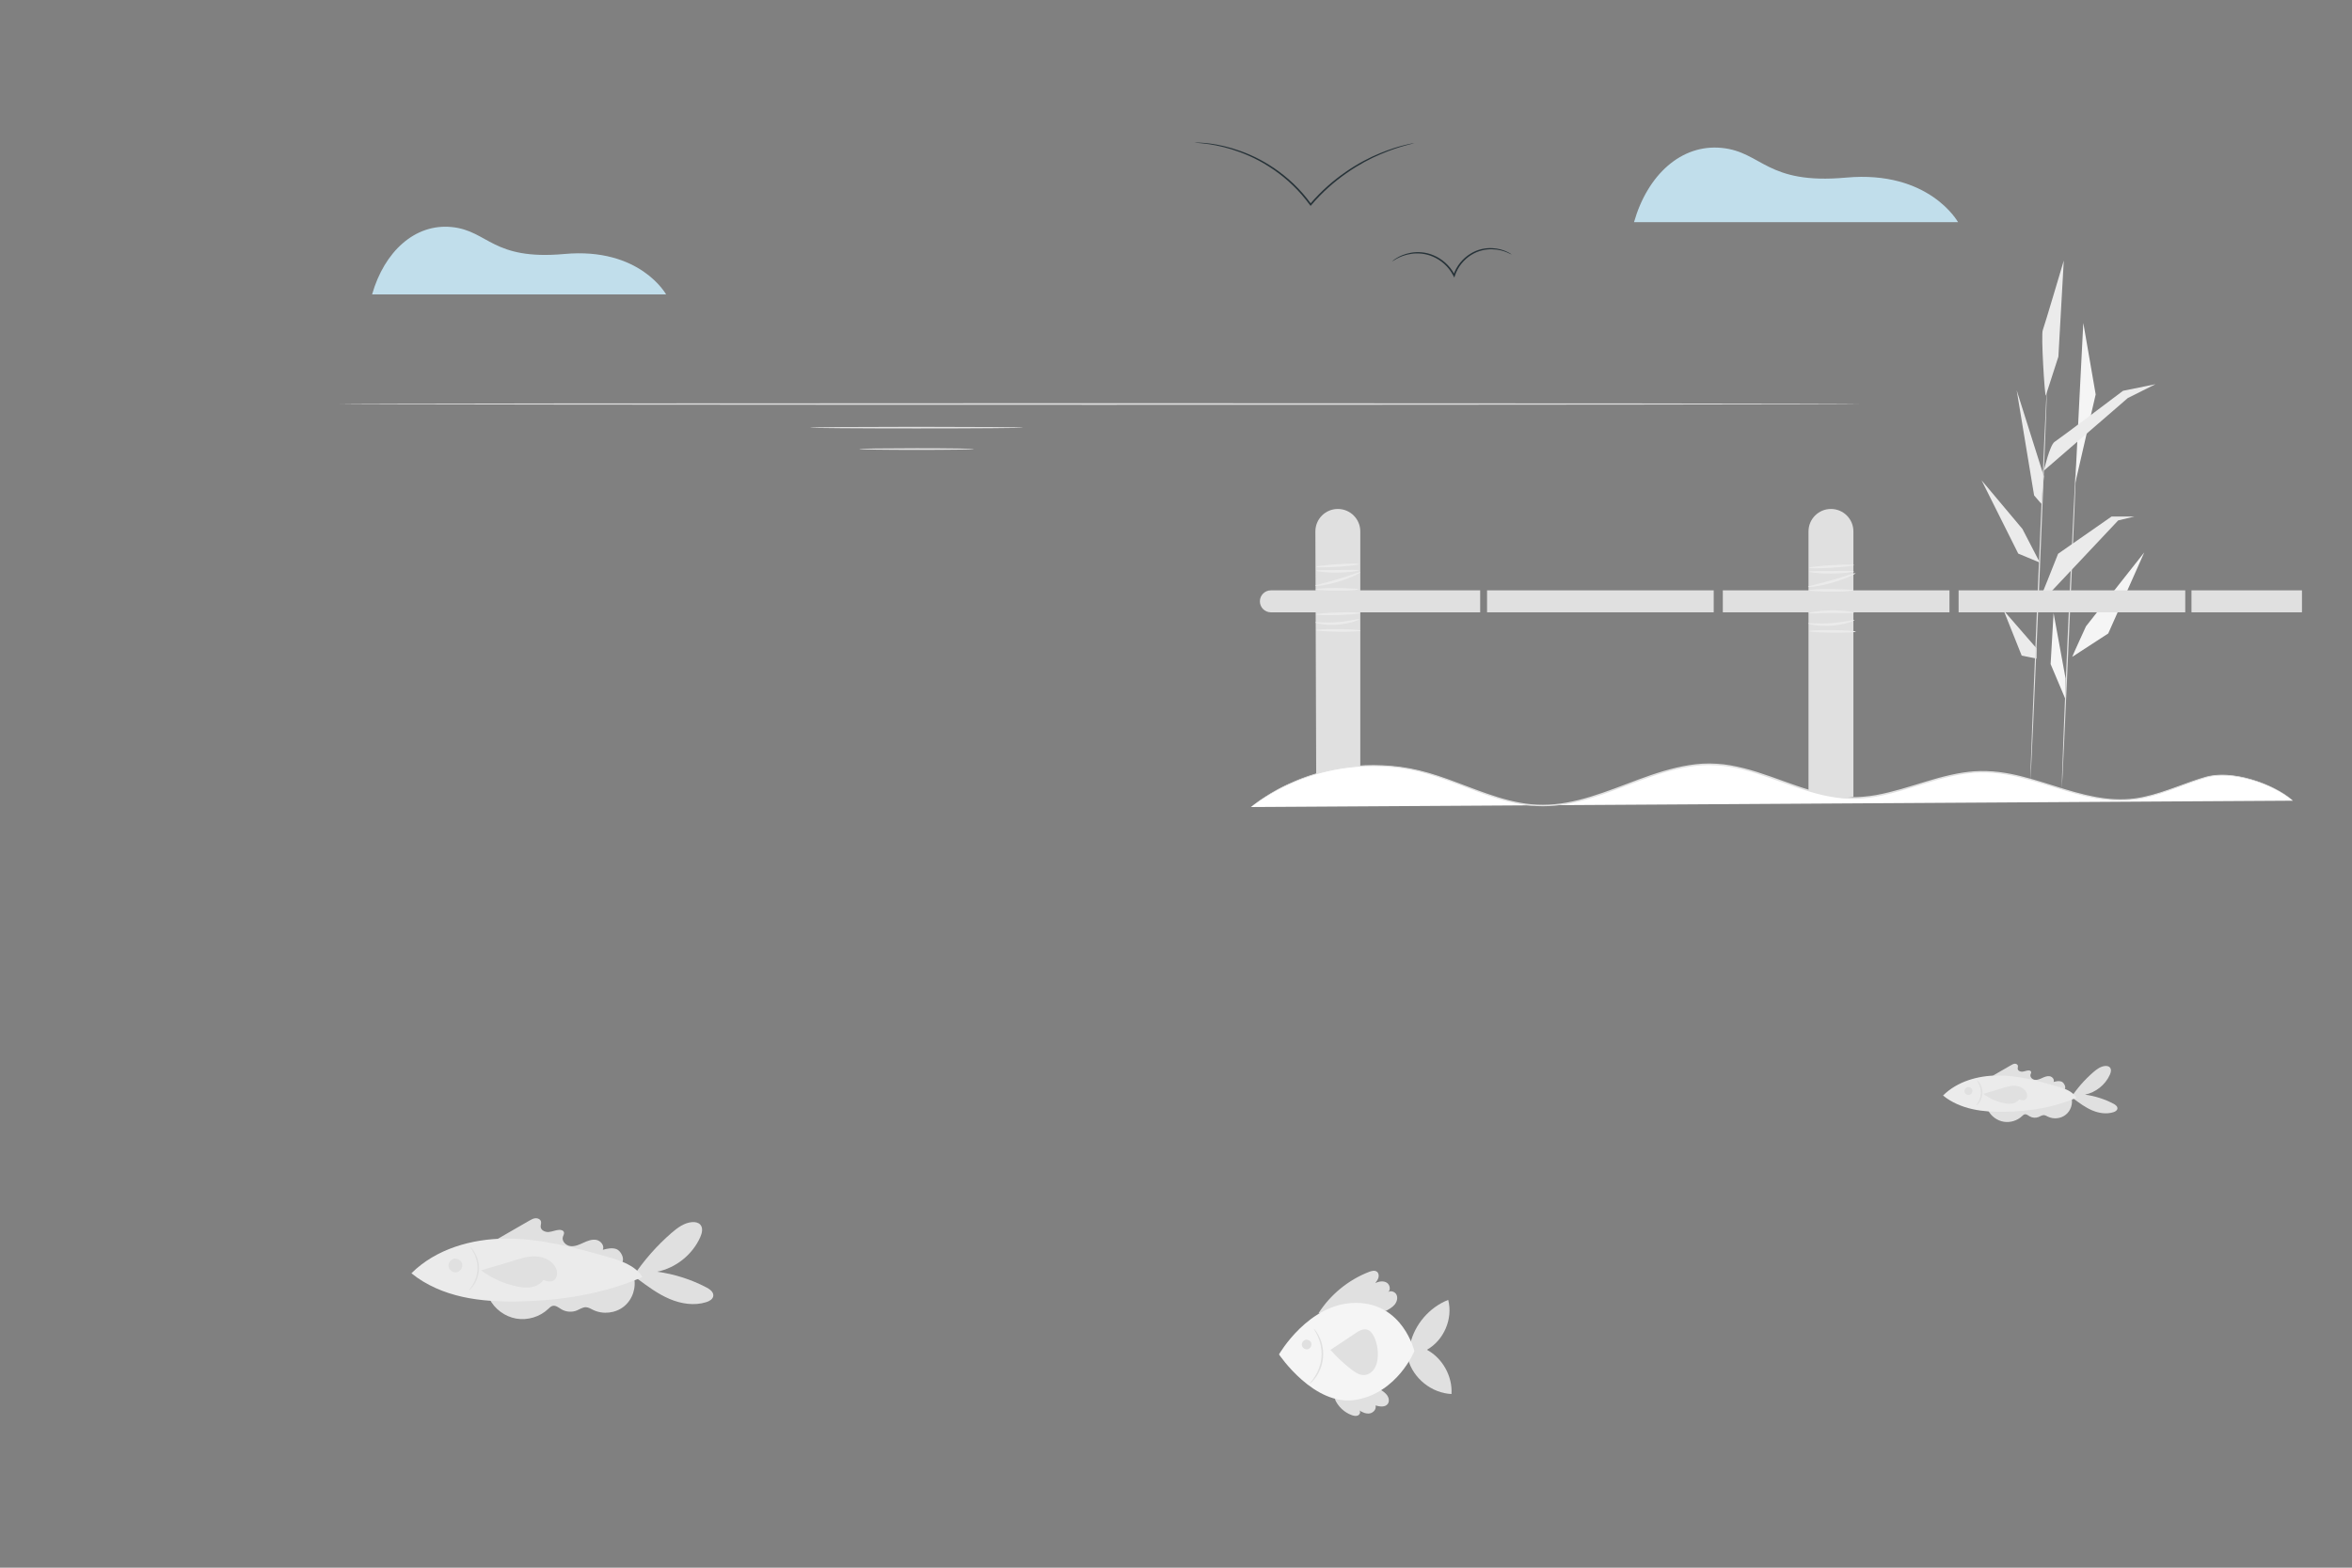 <?xml version="1.0" encoding="UTF-8"?> <svg xmlns="http://www.w3.org/2000/svg" xmlns:xlink="http://www.w3.org/1999/xlink" xmlns:xodm="http://www.corel.com/coreldraw/odm/2003" xml:space="preserve" width="255mm" height="170mm" version="1.1" style="shape-rendering:geometricPrecision; text-rendering:geometricPrecision; image-rendering:optimizeQuality; fill-rule:evenodd; clip-rule:evenodd" viewBox="0 0 25500 17000"><rect x="0" y="0" width="25500" height="17000" fill="#808080" stroke="none"/> <defs> <style type="text/css"> .fil5 {fill:#263238;fill-rule:nonzero} .fil4 {fill:#C1DEEB;fill-rule:nonzero} .fil0 {fill:#E0E0E0;fill-rule:nonzero} .fil2 {fill:#EBEBEB;fill-rule:nonzero} .fil1 {fill:whitesmoke;fill-rule:nonzero} .fil3 {fill:white;fill-rule:nonzero} </style> </defs> <g id="Layer_x0020_1">  <g id="Background_Complete"> <g> <g> <g> <g> <path class="fil0" d="M15288.09 14578.63c48.28,-214.98 208.11,-401.68 413.1,-482.49 53.07,204.1 -46.75,437.95 -230.89,540.8 169.9,91.9 278.29,286.96 266.59,479.77 -215.19,-9.52 -415.24,-169.97 -471.27,-377.94l22.47 -160.14zm0 0l0 0 0 0z"></path> </g> </g> <g> <g> <path class="fil0" d="M14471.41 15170.06c33.56,81.4 103.02,147.19 186.12,176.29 20.84,7.31 44.44,12.27 64.57,3.16 20.13,-9.11 32.03,-37.64 17.51,-54.3 33.39,21.62 72.96,38.86 112.1,31.65 39.14,-7.21 73.61,-47.74 61.61,-85.68 45.66,12.65 103.94,21.35 132.19,-16.66 19.14,-25.74 13.97,-63.44 -3.64,-90.27 -17.61,-26.83 -45.15,-45.25 -71.91,-62.9l-498.55 98.71zm0 0l0 0 0 0z"></path> </g> </g> <g> <g> <path class="fil0" d="M14293.66 14242.95c129.27,-203.73 325.31,-364.34 550.46,-451.04 27.78,-10.71 61.85,-19.45 85.07,-0.82 17.85,14.31 21.96,40.77 15.95,62.83 -5.98,22.07 -20.16,40.87 -34.03,59.09 39.13,-17.78 87.11,-26.28 123.79,-3.88 36.72,22.41 46.61,85.07 9.52,106.83 27.61,-26.93 79.53,-10.95 96.19,23.83 16.66,34.78 4.25,77.89 -20.33,107.61 -24.58,29.72 -59.26,48.93 -93.09,67.42l-733.53 28.13zm0 0l0 0 0 0z"></path> </g> </g> <g id="_1972755418224"> <path class="fil1" d="M13866.65 14687.16c0,0 319.94,-558.65 832.9,-558.65 512.96,0 634.81,523.09 634.81,523.09 0,0 -182.82,452 -634.81,528.19 -452,76.16 -832.9,-492.63 -832.9,-492.63z"></path> </g> <g id="_1972755417744"> <g> <path class="fil0" d="M14422.38 14635.24c70.04,80.07 148.07,153.14 232.59,217.77 39.85,30.46 85.27,60.35 135.35,57.97 44.13,-2.11 84.29,-30.19 108.73,-67.01 24.45,-36.79 34.82,-81.36 38.25,-125.39 5.68,-73.03 -6.87,-147.42 -36.14,-214.61 -16.12,-36.99 -40.9,-74.73 -79.76,-85.58 -44.51,-12.44 -89.52,14.48 -127.94,40.19 -90.95,60.86 -181.87,121.75 -272.82,182.61l1.74 -5.95zm0 0l0 0 0 0z"></path> </g> </g> </g> <g> <g> <path class="fil0" d="M14244.6 14409.31c0.88,-0.68 7.51,5.78 17.82,18.94 10.34,13.12 23.83,33.35 37.4,60.11 27.27,53.01 51.99,135.69 44.91,228.14 -7.11,92.45 -44.2,170.41 -79.22,218.62 -17.48,24.38 -33.9,42.33 -46.14,53.72 -12.21,11.42 -19.75,16.8 -20.5,15.98 -2.24,-2.21 24.79,-27.4 56.24,-76.67 31.48,-48.76 65.14,-124.37 71.98,-213.01 6.77,-88.6 -14.93,-168.47 -38.59,-221.44 -23.57,-53.51 -46.45,-82.55 -43.9,-84.39z"></path> </g> </g> <g> <g> <path class="fil0" d="M14174.86 14527.5c-30.7,-5 -62.39,22.81 -61.37,53.89 1.02,31.08 34.44,56.78 64.74,49.71 30.29,-7.07 48.89,-44.98 35.9,-73.27 -12.99,-28.25 -53.92,-38.86 -78.95,-20.4l39.68 -9.93zm0 0l0 0 0 0z"></path> </g> </g> </g> <g> <g> <g> <path class="fil0" d="M6912.19 13867.52c109.48,81.63 220.29,164.05 345.88,217.67 125.6,53.62 269.35,76.53 399.5,35.16 33.76,-10.74 70.69,-31.21 75.65,-66.3 5.95,-41.82 -36.18,-73.2 -73.61,-92.82 -166.7,-87.35 -348.67,-145.35 -535.16,-170.65 203.39,-41.11 383.21,-185.2 467.64,-374.75 19.58,-44 32.4,-100.61 -0.07,-136.17 -21.08,-23.05 -55.25,-29.14 -86.43,-27.1 -86.02,5.64 -160.04,60.79 -225.15,117.23 -159.94,138.62 -300.9,299.1 -417.69,475.59l49.44 22.14zm0 0l0 0 0 0z"></path> </g> </g> <g> <g> <path class="fil0" d="M5393.95 13435.55c114.75,-66.2 229.53,-132.4 344.28,-198.56 21.69,-12.51 44.4,-25.33 69.39,-26.66 24.99,-1.33 52.73,12.82 58.04,37.26 4.05,18.67 -5.51,37.84 -3.88,56.85 3.3,38.28 49.47,58.41 87.75,55.18 38.32,-3.23 74.39,-21.01 112.78,-22.98 21.22,-1.09 46.92,6.46 52.05,27.06 4.18,16.73 -7.38,32.81 -12.1,49.4 -13.43,47.09 33.59,93.81 82.21,99.72 48.62,5.91 95.81,-15.88 140.35,-36.28 44.51,-20.4 93.02,-40.43 141.07,-30.91 48.05,9.52 90.03,62.42 69.73,107 48.55,-12.48 100.84,-24.82 147.76,-7.17 46.92,17.65 91.19,103.36 61.91,144.06 -440.16,-142.9 -912.56,-244.49 -1375.27,-252.76l23.93 -1.21zm0 0l0 0 0 0z"></path> </g> </g> <g> <g> <path class="fil0" d="M5305.62 14083.02c56.47,111.83 167.76,194.31 291.21,215.8 123.42,21.49 256.05,-18.56 346.97,-104.75 14.01,-13.29 28.08,-28.19 46.82,-33.01 34.54,-8.91 66.1,19.21 96.83,37.3 50.15,29.55 114.21,34.03 167.99,11.8 31.93,-13.19 62.02,-35.56 96.56,-34.71 28.22,0.71 53.24,16.9 78.61,29.27 106.86,52.19 243.41,36.52 335.61,-38.56 92.24,-75.07 135.32,-205.56 105.94,-320.79l-1566.54 237.65zm0 0l0 0 0 0z"></path> </g> </g> <g> <g> <path class="fil2" d="M4461.5 13806.29c265,-262.79 651.81,-373.56 1025.03,-374.99 373.22,-1.43 739.16,95.44 1098.2,197.3 144.4,40.97 301.38,92.24 380.63,219.71 -420.41,183.33 -882.61,256.36 -1341.2,264.52 -204.07,3.64 -409.6,-5.41 -608.87,-49.57 -199.27,-44.17 -392.9,-124.81 -551.48,-253.3l-2.31 -3.67zm0 0l0 0 0 0z"></path> </g> </g> <g> <g> <path class="fil0" d="M4947.16 13647.99c-42.53,-5.47 -85.34,32.57 -84.83,75.45 0.51,42.87 44.17,79.97 86.56,73.47 42.4,-6.49 73,-54.91 60.62,-95.98 -12.34,-41.07 -64.6,-64.57 -103.53,-46.58l41.18 -6.36zm0 0l0 0 0 0z"></path> </g> </g> <g> <g> <path class="fil0" d="M5084.76 13992.03c-2.18,-2.07 18.53,-22.68 41.89,-62.36 23.43,-39.2 47.7,-99.69 49.81,-169.49 2.07,-69.8 -18.56,-131.65 -39.61,-172.18 -20.98,-41 -40.39,-62.8 -38.08,-64.74 1.26,-1.36 24.38,17.71 49.06,58.68 24.65,40.39 48.52,104.96 46.34,178.77 -2.24,73.78 -29.92,136.78 -56.95,175.64 -27.1,39.46 -51.31,57.11 -52.46,55.68z"></path> </g> </g> <g> <path class="fil0" d="M5216.17 13776.13c112.23,83.16 242.22,142.29 378.62,172.28 52.6,11.56 107.07,18.84 160.24,10.4 53.18,-8.43 105.33,-34.24 136.48,-78.17 34.34,11.87 73.17,23.53 105.67,7.34 44.4,-22.1 51.37,-85.31 32.37,-131.1 -34.03,-81.94 -126.14,-127.6 -214.71,-132.63 -88.57,-5.03 -175.34,22.95 -259.62,50.59 -117.34,38.46 -221.68,62.84 -339.05,101.29z"></path> </g> </g> <g> <g> <g> <path class="fil0" d="M22482.22 11914.7c63.24,47.16 127.26,94.76 199.82,125.73 72.56,30.97 155.58,44.2 230.79,20.3 19.52,-6.19 40.83,-18.02 43.72,-38.28 3.43,-24.14 -20.91,-42.3 -42.5,-53.62 -96.29,-50.46 -201.42,-83.98 -309.13,-98.57 117.5,-23.73 221.37,-106.96 270.13,-216.48 11.32,-25.4 18.7,-58.14 -0.07,-78.64 -12.17,-13.33 -31.93,-16.83 -49.91,-15.64 -49.67,3.26 -92.45,35.12 -130.08,67.73 -92.41,80.07 -173.81,172.79 -241.3,274.72l28.53 12.75zm0 0l0 0 0 0z"></path> </g> </g> <g> <g> <path class="fil0" d="M21605.19 11665.17c66.3,-38.25 132.57,-76.47 198.87,-114.72 12.51,-7.21 25.67,-14.62 40.09,-15.4 14.45,-0.78 30.46,7.41 33.52,21.52 2.35,10.78 -3.2,21.86 -2.24,32.84 1.9,22.13 28.56,33.73 50.69,31.89 22.13,-1.87 42.98,-12.14 65.14,-13.29 12.24,-0.65 27.1,3.71 30.09,15.64 2.41,9.66 -4.25,18.97 -6.97,28.53 -7.75,27.2 19.41,54.2 47.5,57.6 28.08,3.4 55.35,-9.18 81.06,-20.94 25.7,-11.8 53.75,-23.36 81.5,-17.85 27.74,5.51 52.02,36.07 40.29,61.81 28.05,-7.21 58.24,-14.35 85.37,-4.15 27.13,10.2 52.67,59.7 35.77,83.23 -254.25,-82.55 -527.17,-141.24 -794.44,-146l13.76 -0.71zm0 0l0 0 0 0z"></path> </g> </g> <g> <g> <path class="fil0" d="M21554.15 12039.17c32.61,64.6 96.9,112.23 168.23,124.64 71.3,12.41 147.9,-10.71 200.43,-60.52 8.09,-7.68 16.22,-16.29 27.03,-19.07 19.96,-5.13 38.18,11.08 55.93,21.56 28.97,17.07 65.99,19.65 97.04,6.83 18.43,-7.62 35.84,-20.54 55.76,-20.06 16.29,0.41 30.77,9.76 45.42,16.9 61.71,30.16 140.59,21.08 193.87,-22.27 53.28,-43.35 78.17,-118.76 61.2,-185.3l-904.91 137.29zm0 0l0 0 0 0z"></path> </g> </g> <g> <g> <path class="fil2" d="M21066.56 11879.31c153.07,-151.81 376.52,-215.76 592.11,-216.61 215.59,-0.82 426.97,55.15 634.37,114 83.4,23.66 174.11,53.28 219.88,126.92 -242.86,105.91 -509.86,148.07 -774.76,152.8 -117.88,2.11 -236.61,-3.13 -351.73,-28.63 -115.12,-25.53 -226.95,-72.08 -318.58,-146.34l-1.29 -2.14zm0 0l0 0 0 0z"></path> </g> </g> <g> <g> <path class="fil0" d="M21347.09 11787.88c-24.58,-3.16 -49.3,18.8 -48.99,43.59 0.27,24.79 25.5,46.17 50.01,42.43 24.48,-3.74 42.16,-31.72 35.02,-55.45 -7.14,-23.73 -37.33,-37.3 -59.81,-26.89l23.77 -3.68zm0 0l0 0 0 0z"></path> </g> </g> <g> <g> <path class="fil0" d="M21426.55 11986.61c-1.97,-1.94 9.25,-14.48 21.96,-37.43 12.78,-22.71 26.08,-57.12 27.27,-96.59 1.16,-39.47 -10.06,-74.63 -21.45,-98.09 -11.32,-23.66 -21.76,-36.86 -19.69,-38.66 1.5,-1.5 15.61,8.94 30.67,32.64 14.99,23.29 29.48,61.17 28.19,104.65 -1.33,43.45 -18.02,80.41 -34.41,102.75 -16.42,22.74 -31.14,32.33 -32.54,30.73z"></path> </g> </g> <g> <path class="fil0" d="M21502.47 11861.93c64.84,48.04 139.91,82.18 218.72,99.52 30.36,6.7 61.85,10.88 92.58,6.02 30.74,-4.86 60.86,-19.79 78.85,-45.15 19.82,6.87 42.26,13.6 61.03,4.25 25.67,-12.75 29.68,-49.27 18.7,-75.72 -19.65,-47.33 -72.86,-73.71 -124.03,-76.6 -51.17,-2.89 -101.29,13.26 -149.97,29.21 -67.8,22.16 -128.08,36.24 -195.88,58.47z"></path> </g> </g> <g> <g> <g> <g> <g> <path class="fil1" d="M22498.95 5241.01c0,-26.04 87.92,-1739.03 87.92,-1739.03l134.1 775.1 -222.02 963.93z"></path> </g> </g> <g> <g> <path class="fil1" d="M22466.37 7123.35c6.49,-19.55 149.8,-332.18 149.8,-332.18l631.79 -801.14 -390.8 879.27 -390.79 254.05z"></path> </g> </g> <g> <g> <polygon class="fil1" points="22394.74,7585.79 22232.49,7201.52 22264.48,6647.9 22394.74,7357.82 "></polygon> </g> </g> <g> <g> <g> <path class="fil0" d="M22353.39 8555.19c-3.84,-0.17 27.95,-863.09 70.65,-1804.96 42.7,-942.17 80.44,-1705.58 84.32,-1705.41 3.84,0.17 -27.64,763.84 -70.35,1706.05 -42.7,941.85 -80.74,1804.49 -84.62,1804.32z"></path> </g> </g> </g> <g> <g> <path class="fil2" d="M22179.82 4291.02c-13.02,-19.55 -52.12,-657.83 -32.57,-709.95 19.55,-52.12 227.97,-755.55 227.97,-755.55l-58.62 1042.13 -136.78 423.37z"></path> </g> </g> <g> <g> <path class="fil2" d="M22158.81 5104.23c0,0 65.14,-280.06 116.65,-312.63 51.54,-32.57 741.95,-553.62 741.95,-553.62l351.73 -71.64 -299.61 149.8 -910.72 788.09z"></path> </g> </g> <g> <g> <polygon class="fil2" points="21864.57,4232.3 22053.44,5372.11 22131.61,5463.3 22158.81,5163.69 "></polygon> </g> </g> <g> <g> <polygon class="fil2" points="21484.01,5208.47 21881.34,6003.09 22115.8,6100.77 21926.93,5736.02 "></polygon> </g> </g> <g> <g> <path class="fil2" d="M22079.11 6584.72c13.02,-19.55 234.46,-579.67 234.46,-579.67l579.67 -403.82 247.49 0.01 -175.85 42.33 -885.77 941.15z"></path> </g> </g> <g> <g> <polygon class="fil2" points="21723.78,6620.53 21918.97,7109.65 22079.11,7141.61 22079.11,7029.55 "></polygon> </g> </g> <g> <g> <g> <path class="fil0" d="M22011.96 8480.84c-3.88,-0.17 33.49,-959.07 83.4,-2141.52 49.95,-1182.86 93.53,-2141.29 97.38,-2141.15 3.84,0.17 -33.49,958.87 -83.4,2141.73 -49.91,1182.44 -93.53,2141.11 -97.38,2140.94z"></path> </g> </g> </g> </g> <g> <g> <g> <path class="fil0" d="M14748 8363.84c-141.68,29.92 -283.49,76.23 -477.8,92.38l-9.04 -2693.68c0,-134.44 109,-243.44 243.44,-243.44l0 0c134.44,0 243.44,109 243.44,243.44l-0.01 2601.3 -0.03 0z"></path> </g> </g> <g> <g> <path class="fil0" d="M16047.92 6640.01l-2269.26 0c-65.79,0 -119.14,-53.35 -119.14,-119.14l0 0c0,-65.79 53.35,-119.14 119.14,-119.14l2269.23 0.01 0 238.27 0.03 0z"></path> </g> </g> <g> <g> <rect class="fil0" x="16122.38" y="6401.7" width="2457.32" height="238.27"></rect> </g> </g> <g> <g> <rect class="fil0" x="18678.6" y="6401.7" width="2457.32" height="238.27"></rect> </g> </g> <g> <g> <rect class="fil0" x="21234.86" y="6401.7" width="2457.32" height="238.27"></rect> </g> </g> <g> <g> <rect class="fil0" x="23759.6" y="6401.7" width="1197.92" height="238.27"></rect> </g> </g> <g> <g> <path class="fil0" d="M20094.36 8640.81c-61.78,19.14 -309.03,10.61 -486.88,5.07l0 -2883.3c0,-134.44 109,-243.44 243.44,-243.44l0 0c134.44,0 243.44,109 243.44,243.44l0 2878.23z"></path> </g> </g> <g> <g> <g> <path class="fil2" d="M20094.36 6401.7c0.24,7.72 -109,16.12 -243.58,14.14 -134.33,-1.94 -243.07,-6.09 -243.3,-13.8 -0.2,-7.72 109,-16.12 243.58,-14.14 134.3,1.97 243.07,6.08 243.3,13.8z"></path> </g> </g> </g> <g> <g> <g> <path class="fil2" d="M20117.86 6215.99c3.03,6.66 -105.98,61.06 -249.97,102.03 -143.92,41.45 -265.17,52.94 -266.12,45.7 -1.26,-8.02 116.52,-31.65 258.43,-72.56 141.99,-40.38 254.46,-82.61 257.66,-75.17z"></path> </g> </g> </g> <g> <g> <g> <path class="fil2" d="M20101.03 6194.54c0.78,7.45 -108.12,24.41 -243.71,25.43 -135.63,1.36 -244.8,-13.7 -244.15,-21.15 0.61,-7.92 109.68,-5.47 243.92,-6.8 134.19,-1.02 243.19,-5.4 243.94,2.52z"></path> </g> </g> </g> <g> <g> <g> <path class="fil2" d="M20100.99 6128.07c0.44,7.72 -108.36,20.47 -243.03,28.53 -134.71,8.06 -244.26,8.33 -244.73,0.61 -0.48,-7.72 108.36,-20.47 243.07,-28.53 134.67,-8.02 244.25,-8.29 244.69,-0.61z"></path> </g> </g> </g> <g> <g> <g> <path class="fil2" d="M20099.97 6643.58c-0.85,8.02 -110.81,1.73 -246.09,3.33 -135.35,1.16 -245.11,9.62 -246.13,1.63 -1.09,-7.31 108.56,-28.42 245.85,-29.58 137.23,-1.6 247.33,17.27 246.37,24.62z"></path> </g> </g> </g> <g> <g> <g> <path class="fil2" d="M20106.5 6724.53c2.69,6.53 -105.94,50.52 -248.71,60.21 -142.73,10.57 -256.5,-17.61 -254.76,-24.45 1.26,-8.3 114.1,6.9 252.76,-3.47 138.72,-9.3 248.3,-40.35 250.71,-32.29z"></path> </g> </g> </g> <g> <g> <g> <path class="fil2" d="M20120.58 6849.31c-0.07,7.72 -114.1,12.82 -254.63,11.36 -140.59,-1.43 -254.46,-8.87 -254.35,-16.59 0.07,-7.72 114.07,-12.82 254.66,-11.36 140.52,1.43 254.42,8.87 254.32,16.59z"></path> </g> </g> </g> <g> <g> <g> <g> <path class="fil2" d="M14725.93 6391.09c0.24,7.72 -103.5,16.12 -231.27,14.14 -127.53,-1.94 -230.76,-6.09 -230.96,-13.8 -0.24,-7.72 103.5,-16.12 231.3,-14.14 127.47,1.97 230.7,6.09 230.93,13.8z"></path> </g> </g> </g> <g> <g> <g> <path class="fil2" d="M14748.24 6205.39c3.16,6.6 -99.69,60.79 -236.54,101.83 -136.75,41.51 -252.45,53.14 -253.44,45.87 -1.33,-7.99 110.7,-31.72 245.34,-72.62 134.78,-40.37 241.34,-82.46 244.64,-75.08z"></path> </g> </g> </g> <g> <g> <g> <path class="fil2" d="M14732.29 6183.93c0.82,7.45 -102.54,24.38 -231.37,25.43 -128.86,1.36 -232.53,-13.7 -231.85,-21.15 0.65,-7.92 104.18,-5.47 231.57,-6.8 127.37,-1.01 230.87,-5.4 231.65,2.52z"></path> </g> </g> </g> <g> <g> <g> <path class="fil2" d="M14732.26 6117.5c0.48,7.72 -102.78,20.47 -230.66,28.53 -127.91,8.06 -231.95,8.33 -232.42,0.61 -0.48,-7.72 102.78,-20.47 230.69,-28.53 127.84,-8.06 231.91,-8.33 232.39,-0.61z"></path> </g> </g> </g> <g> <g> <g> <path class="fil2" d="M14748 6648.03c0.24,7.72 -107.27,17.24 -240.11,21.35 -132.57,4.11 -241.4,1.22 -240.28,-6.26 -1.67,-7.92 106.86,-17.58 239.43,-21.66 132.81,-4.1 240.72,-1.15 240.96,6.57z"></path> </g> </g> </g> <g> <g> <g> <path class="fil2" d="M14737.49 6713.92c2.79,6.46 -99.93,50.42 -235.82,60.21 -135.9,10.64 -244.02,-17.61 -242.18,-24.41 1.36,-8.3 108.49,6.94 240.07,-3.47 131.65,-9.41 235.35,-40.35 237.93,-32.33z"></path> </g> </g> </g> <g> <g> <g> <path class="fil2" d="M14750.86 6838.7c-0.1,7.72 -108.32,12.82 -241.77,11.39 -133.45,-1.43 -241.57,-8.87 -241.47,-16.59 0.07,-7.72 108.32,-12.82 241.77,-11.36 133.41,1.4 241.53,8.85 241.47,16.56z"></path> </g> </g> </g> </g> </g> </g> <g> <g> <g> <path class="fil3" d="M13562.01 8751.48c514.15,-399.84 1216.28,-546.35 1847.42,-385.46 435.85,111.11 842.21,359.72 1291.9,369.58 648.35,14.21 1231.58,-471.55 1879.62,-446.96 512.99,19.45 975.49,357.92 1488.83,365.47 483.28,7.07 932.14,-280.74 1415.42,-286.08 549.68,-6.09 1063.86,353.7 1611.19,302.57 285.06,-26.62 546.72,-162.89 821.58,-243.03 274.86,-80.1 725.63,67.32 941.7,255.14l-11297.66 68.77zm0 0l0 0 0 0z"></path> </g> </g> <g> <g> <path class="fil0" d="M24859.7 8682.66c0,0 -8.4,-5.98 -24.21,-18.29 -15.4,-12.85 -40.05,-29.65 -72.59,-51.2 -65.99,-41.45 -168.5,-96.39 -309.88,-141.68 -70.55,-22.54 -150.82,-43.04 -240.31,-54.06 -89.11,-10.54 -188.87,-12.68 -290.22,14.14 -101.15,29.31 -206.89,68.95 -319.23,110.36 -112.37,41.17 -232.08,84.25 -362.68,112.4 -130.36,29.24 -272.41,33.83 -416.91,17.1 -144.84,-16.86 -292.09,-54.67 -441.73,-99.86 -149.8,-44.98 -303.04,-96.59 -464.17,-136.95 -160.62,-41.34 -331.33,-66.16 -505.85,-55.05 -174.59,12 -349.35,58.28 -524.93,111.55 -175.81,53.11 -354.76,112.98 -543.97,147.59 -94.66,16.32 -191.66,25.5 -289.61,23.26 -98.06,-1.9 -195.77,-18.36 -292.54,-39.75 -193.6,-44.64 -380.83,-118.8 -571.85,-185.61 -95.54,-33.56 -191.15,-65.28 -287.98,-89.25 -96.66,-23.97 -194.28,-43.25 -292.37,-47.84 -196.45,-13.94 -389.4,26.32 -571.71,79.53 -182.92,54.16 -357.1,124.88 -529.89,188.5 -172.62,63.65 -344.79,120.9 -518.84,151.54 -173.64,31.42 -349.04,31.93 -513.37,-0.03 -164.7,-30.29 -318.72,-83.16 -465.19,-137.5 -146.61,-54.57 -286.65,-110.7 -424.15,-156.3 -137.29,-45.93 -272.58,-79.08 -403.92,-97.07 -131.38,-17.61 -257.79,-22.37 -377.2,-18.97 -119.24,6.39 -231.44,18.5 -334.76,39.24 -207.3,38.96 -378.42,104.24 -512.96,166.12 -135.25,61.61 -231.51,126.04 -297.36,167.96 -31.52,22.54 -55.66,39.81 -72.35,51.75 -16.35,11.59 -25.02,17.17 -25.02,17.17 0,0 7.92,-6.53 23.94,-18.63 16.46,-12.27 40.29,-30.06 71.43,-53.24 65.31,-42.94 161.19,-108.49 296.45,-171.22 134.5,-63.04 305.93,-129.54 513.98,-169.59 103.7,-21.28 216.41,-33.93 336.23,-40.77 119.99,-3.84 247.11,0.48 379.34,17.82 132.12,17.71 268.6,50.76 406.5,96.53 138.11,45.42 278.53,101.35 424.97,155.48 146.34,53.96 299.68,106.25 462.88,135.97 162.89,31.35 335.65,30.6 507.76,-0.71 172.38,-30.57 343.57,-87.65 515.81,-151.33 172.38,-63.61 346.8,-134.64 530.81,-189.24 183.36,-53.62 378.39,-94.52 577.69,-80.48 99.48,4.62 198.15,24.14 295.63,48.28 97.65,24.17 193.73,56.07 289.48,89.69 191.49,66.98 378.11,140.9 569.94,185.13 95.85,21.18 192.41,37.5 289.03,39.41 96.53,2.24 192.3,-6.73 286.08,-22.85 187.51,-34.17 365.94,-93.67 542.13,-146.71 175.95,-53.21 352,-99.72 528.7,-111.66 176.8,-11.05 349.38,14.42 510.71,56.24 161.91,40.83 315.21,92.82 464.64,138.01 149.26,45.39 295.56,83.27 439.11,100.37 143.31,16.9 283.39,12.78 412.73,-15.78 129.54,-27.54 248.98,-70.01 361.42,-110.74 112.44,-40.97 218.52,-80.31 320.38,-109.31 103.56,-26.93 204.24,-24.11 294,-12.99 90.1,11.63 170.65,32.71 241.4,55.9 141.71,46.51 244.09,102.68 309.71,145.25 32.37,22.1 56.75,39.44 71.81,52.8 15.48,12.7 23.06,19.57 23.06,19.57z"></path> </g> </g> </g> </g> <g> <g> <g> <path class="fil4" d="M4034.16 3192.48l3187.4 0c0,0 -281.86,-512.92 -1102.31,-438.26 -783.56,71.3 -823.41,-252.35 -1221.82,-292.16 -398.46,-39.85 -730.47,265.6 -863.27,730.42z"></path> </g> </g> </g> <g> <g> <g> <path class="fil4" d="M17715.69 2408.98l3512.95 0c0,0 -310.66,-565.32 -1214.89,-483.04 -863.6,78.57 -907.49,-278.12 -1346.64,-322.01 -439.11,-43.9 -805.05,292.74 -951.42,805.05z"></path> </g> </g> </g> <g> <g> <g> <path class="fil0" d="M3678.35 4380.95c5236.1,0 11241.35,0 16477.45,0l-16477.45 0zm0 0l0 0 0 0z"></path> </g> </g> <g> <g> <path class="fil0" d="M20155.8 4380.95c0,4.9 -3688.9,8.84 -8238.34,8.84 -4551,0 -8239.12,-3.98 -8239.12,-8.84 0,-4.9 3688.12,-8.84 8239.12,-8.84 4549.44,0 8238.34,3.97 8238.34,8.84z"></path> </g> </g> </g> <g> <g> <path class="fil0" d="M11091.91 4637.34c0,4.9 -517.07,8.84 -1154.78,8.84 -637.91,0 -1154.88,-3.98 -1154.88,-8.84 0,-4.9 516.97,-8.84 1154.88,-8.84 637.68,0 1154.78,3.94 1154.78,8.84z"></path> </g> </g> <g> <g> <path class="fil0" d="M10558.89 4869.73c0,4.9 -278.43,8.84 -621.79,8.84 -343.5,0 -621.86,-3.98 -621.86,-8.84 0,-4.9 278.36,-8.84 621.86,-8.84 343.37,-0.03 621.79,3.94 621.79,8.84z"></path> </g> </g> <g id="Birds"> <g> <g> <g> <path class="fil5" d="M15334.33 1551.43c0.14,0.58 -8.74,3.2 -25.7,7.65 -16.9,4.83 -42.3,9.93 -74.26,19.55 -64.33,17.51 -156.67,46.92 -266.8,93.84 -219.61,92.04 -510.95,269.04 -751.3,552.02l-7.11 8.36 -6.83 -8.94c-13.91,-18.26 -28.87,-37.88 -43.89,-57.6 -119.65,-151.5 -261.56,-272.24 -402.87,-361.42 -140.83,-90.58 -281.83,-147.83 -402.39,-185.54 -121.11,-37.03 -222.7,-53.96 -293.08,-62.19 -35.12,-4.86 -62.73,-5.58 -81.33,-7.75 -18.63,-1.73 -28.42,-2.92 -28.39,-3.54 0.03,-0.61 9.86,-0.61 28.56,-0.03 18.67,1.05 46.44,0.65 81.84,4.49 70.89,6.15 173.47,21.28 295.97,57.05 121.96,36.45 264.76,92.99 407.49,183.7 143.17,89.28 286.99,210.97 408.03,364.24 15.2,19.96 30.29,39.81 44.37,58.28l-13.94 -0.58c242.76,-285.46 537.88,-462.2 760.04,-551.85 111.42,-45.73 204.75,-73.47 269.82,-89.05 32.33,-8.67 58.04,-12.72 75.21,-16.46 17.35,-3.31 26.42,-4.81 26.56,-4.23z"></path> </g> </g> </g> <g> <g> <g> <path class="fil5" d="M16390.1 2760.68c-0.85,1.43 -18.97,-10.13 -54.4,-24.82 -35.22,-14.52 -89.18,-31.21 -157.56,-32.81 -67.8,-1.73 -150.93,13.33 -227.26,61.78 -75.99,47.26 -144.94,126.21 -177.14,225.22l-6.43 19.75 -9.93 -18.53c-1.67,-3.13 -3.5,-6.53 -5.34,-9.96 -49.57,-93.13 -130.8,-161.06 -214.27,-197.23 -83.88,-37.13 -169.32,-41.38 -237.63,-31.28 -68.82,10.03 -121.35,33.12 -155.45,51.61 -34.24,18.73 -51.41,32.27 -52.39,30.94 -0.37,-0.48 3.64,-4.18 11.66,-10.81 7.96,-6.7 20.4,-15.81 37.3,-26.11 33.59,-20.64 86.5,-46.07 156.98,-58 69.84,-11.97 158.54,-9.04 246.02,28.7 86.94,36.72 171.7,106.79 223.41,203.86 1.9,3.54 3.81,7.11 5.54,10.37l-16.35 1.22c33.73,-103.56 105.94,-185.23 185.44,-233.58 79.9,-49.61 166.6,-63.82 236.23,-60.38 70.31,3.26 124.92,22.27 159.9,39 17.61,8.26 30.7,15.95 39.17,21.69 8.55,5.63 12.8,8.86 12.5,9.37z"></path> </g> </g> </g> </g> </g> </g> </svg> 
